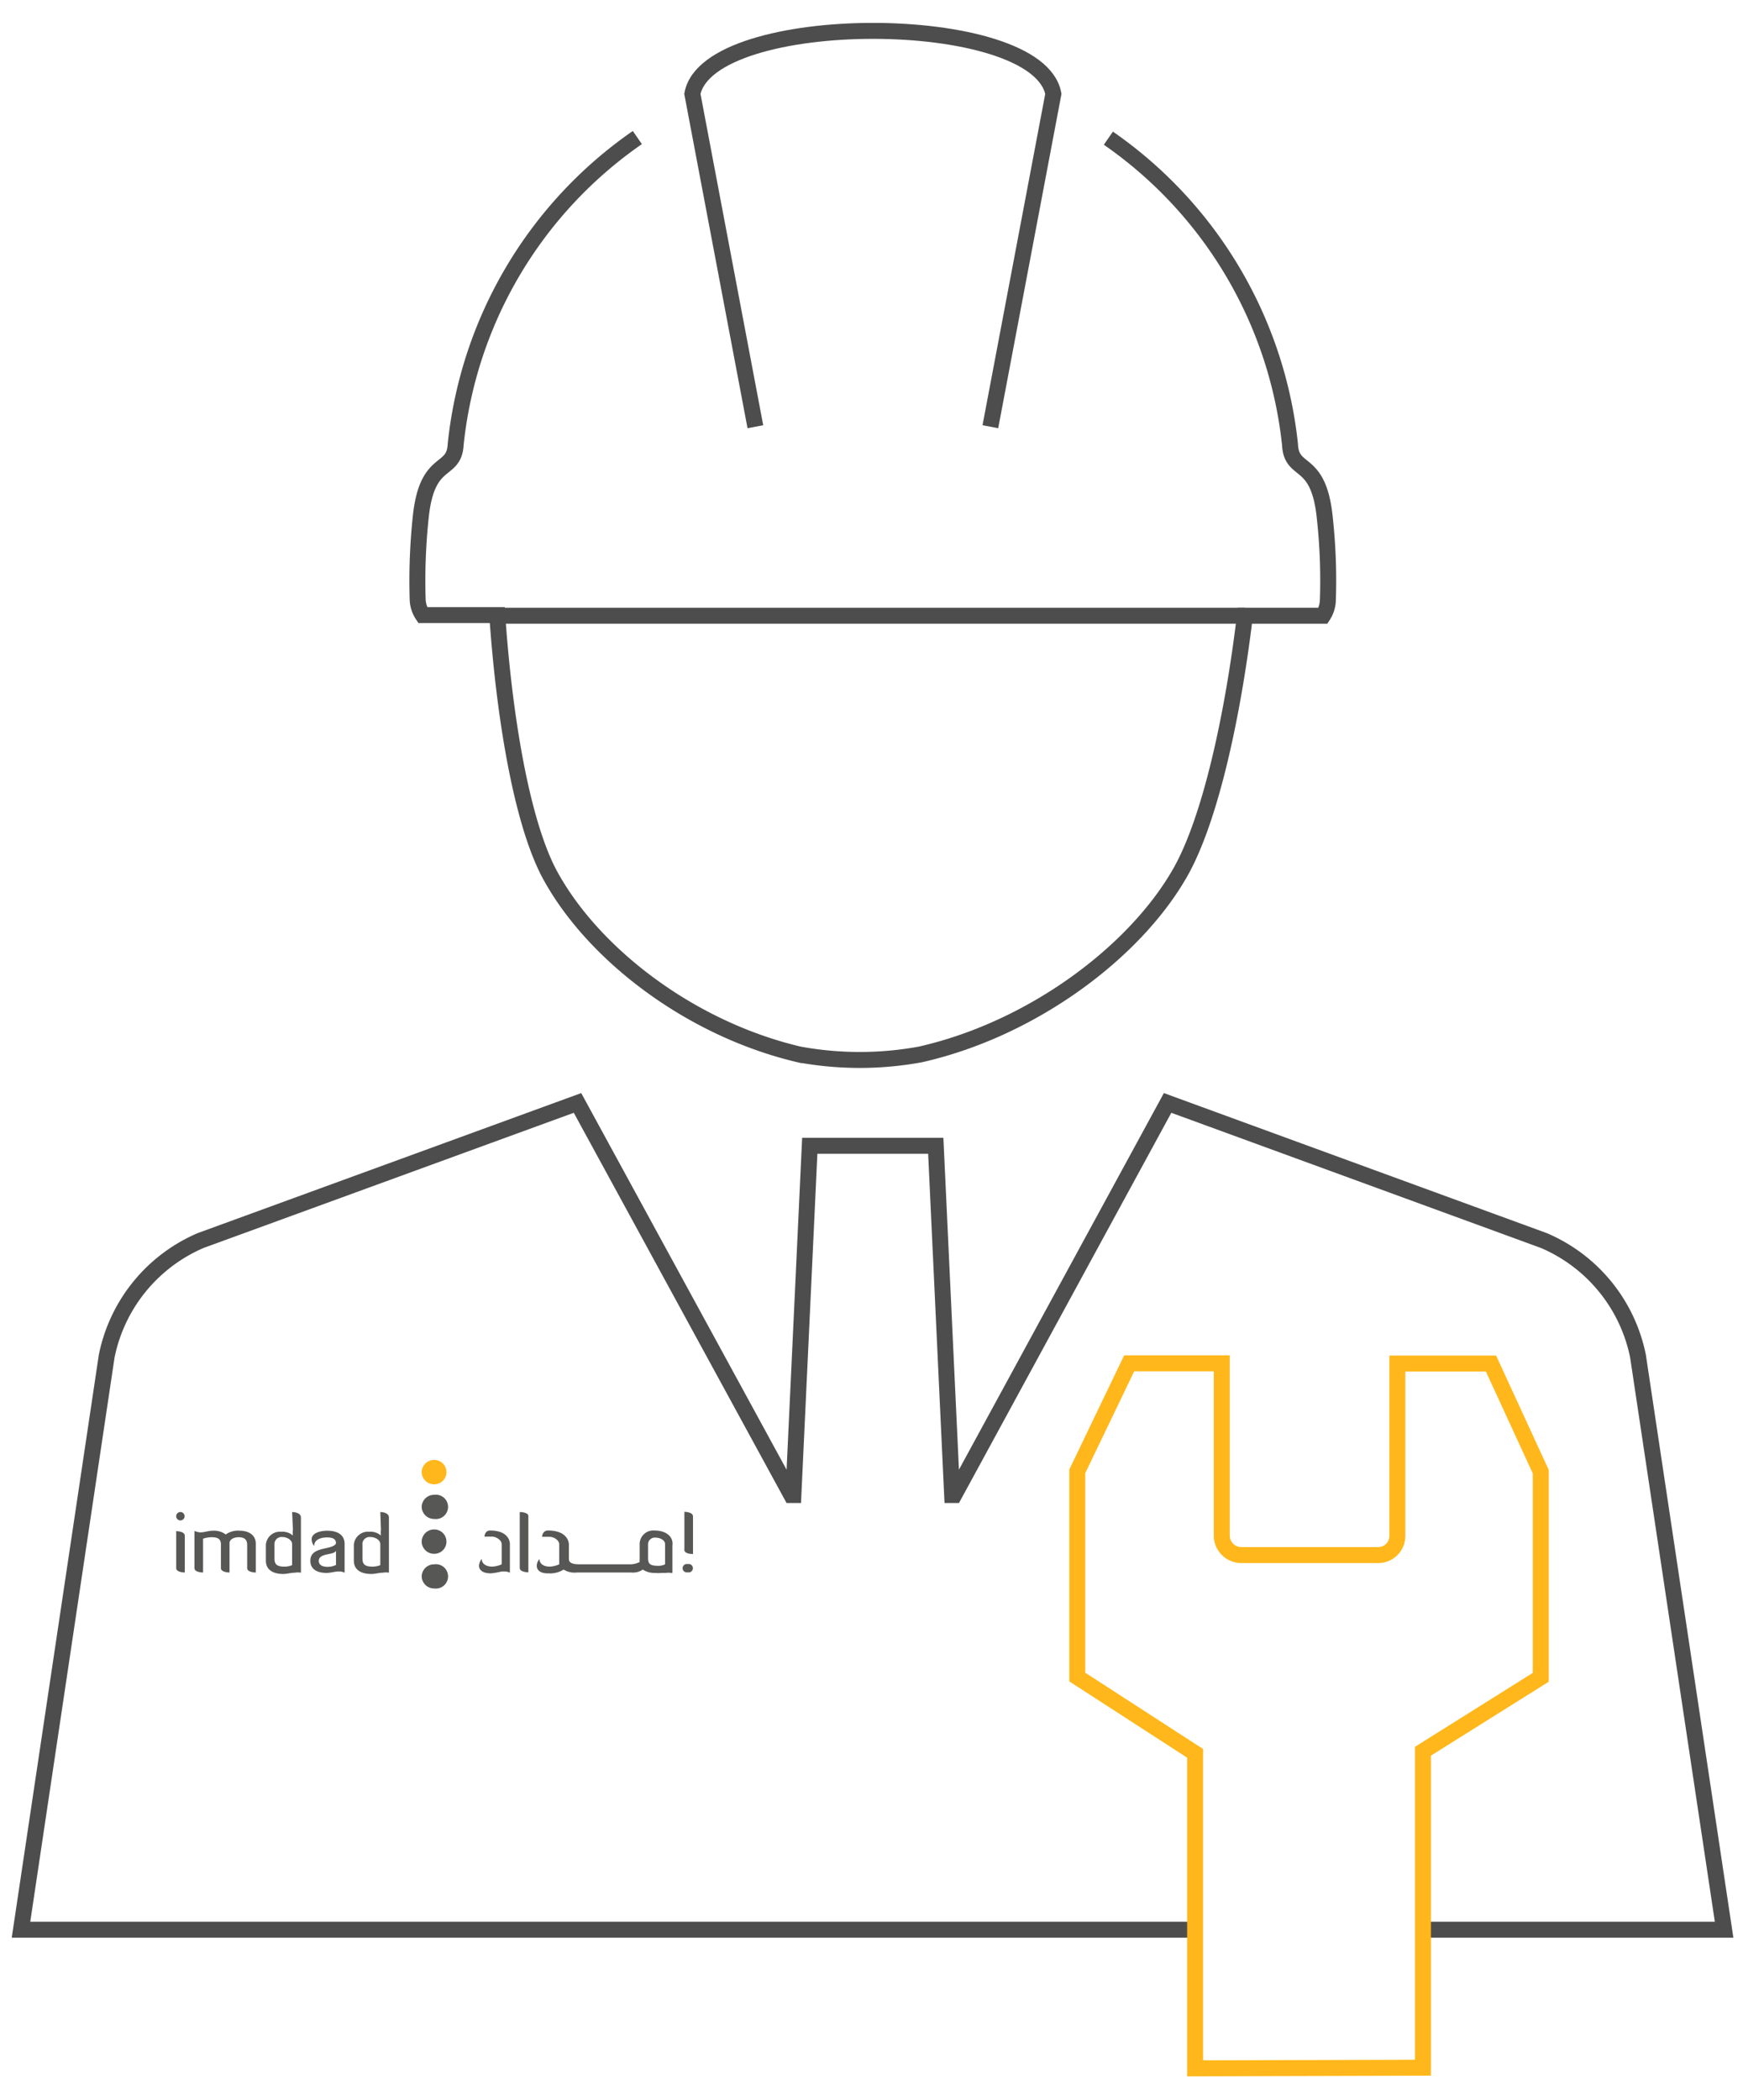 <svg id="Layer_1" data-name="Layer 1" xmlns="http://www.w3.org/2000/svg" width="83" height="100" viewBox="0 0 83 100">
  <defs>
    <style>
      .cls-1, .cls-2, .cls-3 {
        fill: none;
        stroke-width: 0.76px;
      }

      .cls-1, .cls-2 {
        stroke: #4d4d4d;
        stroke-miterlimit: 10;
      }

      .cls-1, .cls-3 {
        fill-rule: evenodd;
      }

      .cls-3 {
        stroke: #ffb71b;
        stroke-miterlimit: 22.93;
      }

      .cls-4 {
        fill: #575756;
      }

      .cls-5 {
        fill: #ffb71b;
      }
    </style>
  </defs>
  <title>Biomedical-Engineering-icon</title>
  <g>
    <path class="cls-1" d="M67.82,91.89H82.1L78,64.58a7.62,7.62,0,0,0-4.49-5.51L55.6,52.52,45.44,71.19h-.1l-.78-16.63h-6l-.78,16.63h-.1L27.5,52.52,9.56,59.07a7.63,7.63,0,0,0-4.48,5.51L1,91.89H56.93"/>
    <path class="cls-1" d="M30.35,6.55a20.33,20.33,0,0,0-8.65,14.6c-.07,1.44-1.35.57-1.66,3.43a28.75,28.75,0,0,0-.15,4,1.42,1.42,0,0,0,.24.71h3.55C24,34,24.81,39,26.13,41.55c2,3.78,6.65,7.42,11.92,8.66a16,16,0,0,0,5.78,0C49.17,49,54.05,45.33,56.2,41.55,57.65,39,58.72,34,59.28,29.32H63a1.42,1.42,0,0,0,.23-.71,27.31,27.31,0,0,0-.15-4c-.3-2.86-1.58-2-1.65-3.43a20.36,20.36,0,0,0-8.65-14.6"/>
    <path class="cls-1" d="M47.16,20.32l3-15.85c-.75-4-16.43-4-17.19,0l3,15.85"/>
    <line class="cls-2" x1="23.68" y1="29.32" x2="59.28" y2="29.32"/>
    <path class="cls-3" d="M67.76,98.46c0-5.75,0-9.31,0-15.07l5.61-3.52V70.08L71,64.93H66.54v8.23a.91.91,0,0,1-.93.89H59.1a.93.93,0,0,1-.92-.9V64.92H53.77L51.3,70.06v9.8l5.61,3.63,0,15Z"/>
    <g>
      <g>
        <path class="cls-4" d="M20.08,71.75a.59.59,0,0,1,.6-.57.58.58,0,1,1,0,1.15A.59.59,0,0,1,20.08,71.75Z"/>
        <path class="cls-4" d="M20.08,73.41a.59.59,0,0,1,.6-.58.58.58,0,1,1,0,1.16A.59.59,0,0,1,20.08,73.41Z"/>
        <path class="cls-4" d="M20.08,75.06a.59.59,0,0,1,.6-.57.58.58,0,1,1,0,1.15A.59.59,0,0,1,20.08,75.06Z"/>
        <path class="cls-5" d="M20.08,70.1a.59.59,0,0,1,.6-.58.58.58,0,1,1,0,1.16A.59.59,0,0,1,20.08,70.1Z"/>
      </g>
      <g>
        <path class="cls-4" d="M10.52,73.54c0-.23-.12-.34-.43-.34a1.28,1.28,0,0,0-.42.07v1.61s-.41,0-.41-.21V72.9a.79.79,0,0,0,.28.07c.2,0,.38-.08.6-.08a.92.92,0,0,1,.61.18,1,1,0,0,1,.67-.18c.4,0,.76.19.76.62v1.37s-.41,0-.41-.21V73.56c0-.26-.15-.36-.4-.36s-.44.11-.44.28v1.4s-.41,0-.41-.21Z"/>
        <path class="cls-4" d="M13.91,72s.42,0,.42.26v2.63a.82.82,0,0,0-.3,0c-.18,0-.36.06-.54.06-.53,0-.83-.23-.83-.63v-.75a.67.67,0,0,1,.73-.63.76.76,0,0,1,.56.18.9.9,0,0,1,0-.28Zm0,1.53c0-.2-.24-.34-.47-.34a.34.34,0,0,0-.37.38v.65c0,.25.1.38.46.38a.92.92,0,0,0,.38-.07Z"/>
        <path class="cls-4" d="M16,73.5c0-.17-.08-.29-.42-.29s-.62.12-.62.41a.53.53,0,0,1-.12-.32c0-.29.39-.41.74-.41.54,0,.83.23.83.63v1.37a.59.59,0,0,0-.28-.06c-.19,0-.37.07-.59.07-.38,0-.76-.14-.76-.57C14.76,73.61,15.83,73.83,16,73.5Zm0,.34c-.08.23-.82.09-.82.49,0,.16.13.28.41.28a.9.9,0,0,0,.41-.09Z"/>
        <path class="cls-4" d="M18.11,72s.41,0,.41.26v2.63a.74.74,0,0,0-.29,0c-.18,0-.37.06-.55.06-.53,0-.83-.23-.83-.63v-.75a.67.67,0,0,1,.73-.63.76.76,0,0,1,.56.18,1.17,1.17,0,0,1,0-.28Zm0,1.53c0-.2-.24-.34-.48-.34a.34.34,0,0,0-.37.38v.65c0,.25.1.38.47.38a1,1,0,0,0,.38-.07Z"/>
        <g>
          <path class="cls-4" d="M8.39,72.91s.41,0,.41.22v1.75s-.41,0-.41-.21Z"/>
          <path class="cls-4" d="M8.39,72.2a.2.2,0,0,0,.2.2.2.2,0,1,0,0-.4A.2.2,0,0,0,8.39,72.2Z"/>
        </g>
      </g>
      <g>
        <path class="cls-4" d="M33,74V72.21c0-.22-.41-.22-.41-.22v1.76C32.54,74,32.94,74,33,74Z"/>
        <path class="cls-4" d="M32.75,74.48a.2.2,0,1,0,0,.39.2.2,0,1,0,0-.39Z"/>
        <path class="cls-4" d="M24.75,72v2.66c0,.21.39.21.41.21V72.19C25.16,72,24.75,72,24.75,72Z"/>
        <path class="cls-4" d="M31.17,72.88a.65.65,0,0,0-.71.63v.76a.41.41,0,0,0,0,.11,1,1,0,0,1-.5.11h-2.3c-.23,0-.57,0-.57-.25v-.7c0-.08-.05-.66-1-.66-.26,0-.28.3-.28.3h.35c.23,0,.47.17.47.36v.95a1.22,1.22,0,0,1-.45.11c-.27,0-.49-.12-.49-.36a.49.49,0,0,0-.13.32c0,.24.22.37.55.36a1.22,1.22,0,0,0,.73-.18,1,1,0,0,0,.64.14h2.57a.84.84,0,0,0,.56-.14,1,1,0,0,0,.6.16,1.27,1.27,0,0,0,.28,0l.22,0a.66.66,0,0,1,.23,0l.08,0V73.6C32.08,73.17,31.71,72.88,31.17,72.88Zm.5,1.61a.72.72,0,0,1-.36.07c-.37,0-.45-.12-.45-.35v-.65a.32.32,0,0,1,.36-.34c.22,0,.45.12.45.31Z"/>
        <path class="cls-4" d="M23.34,72.88c-.26,0-.27.29-.27.29h.34c.23,0,.48.17.48.37v.95a1.22,1.22,0,0,1-.45.11c-.27,0-.5-.12-.5-.37a.6.6,0,0,0-.13.32c0,.25.23.37.56.37a3.28,3.28,0,0,0,.52-.09H24a.59.59,0,0,1,.28.06V73.53C24.29,73.45,24.24,72.88,23.34,72.88Z"/>
      </g>
    </g>
  </g>
</svg>
